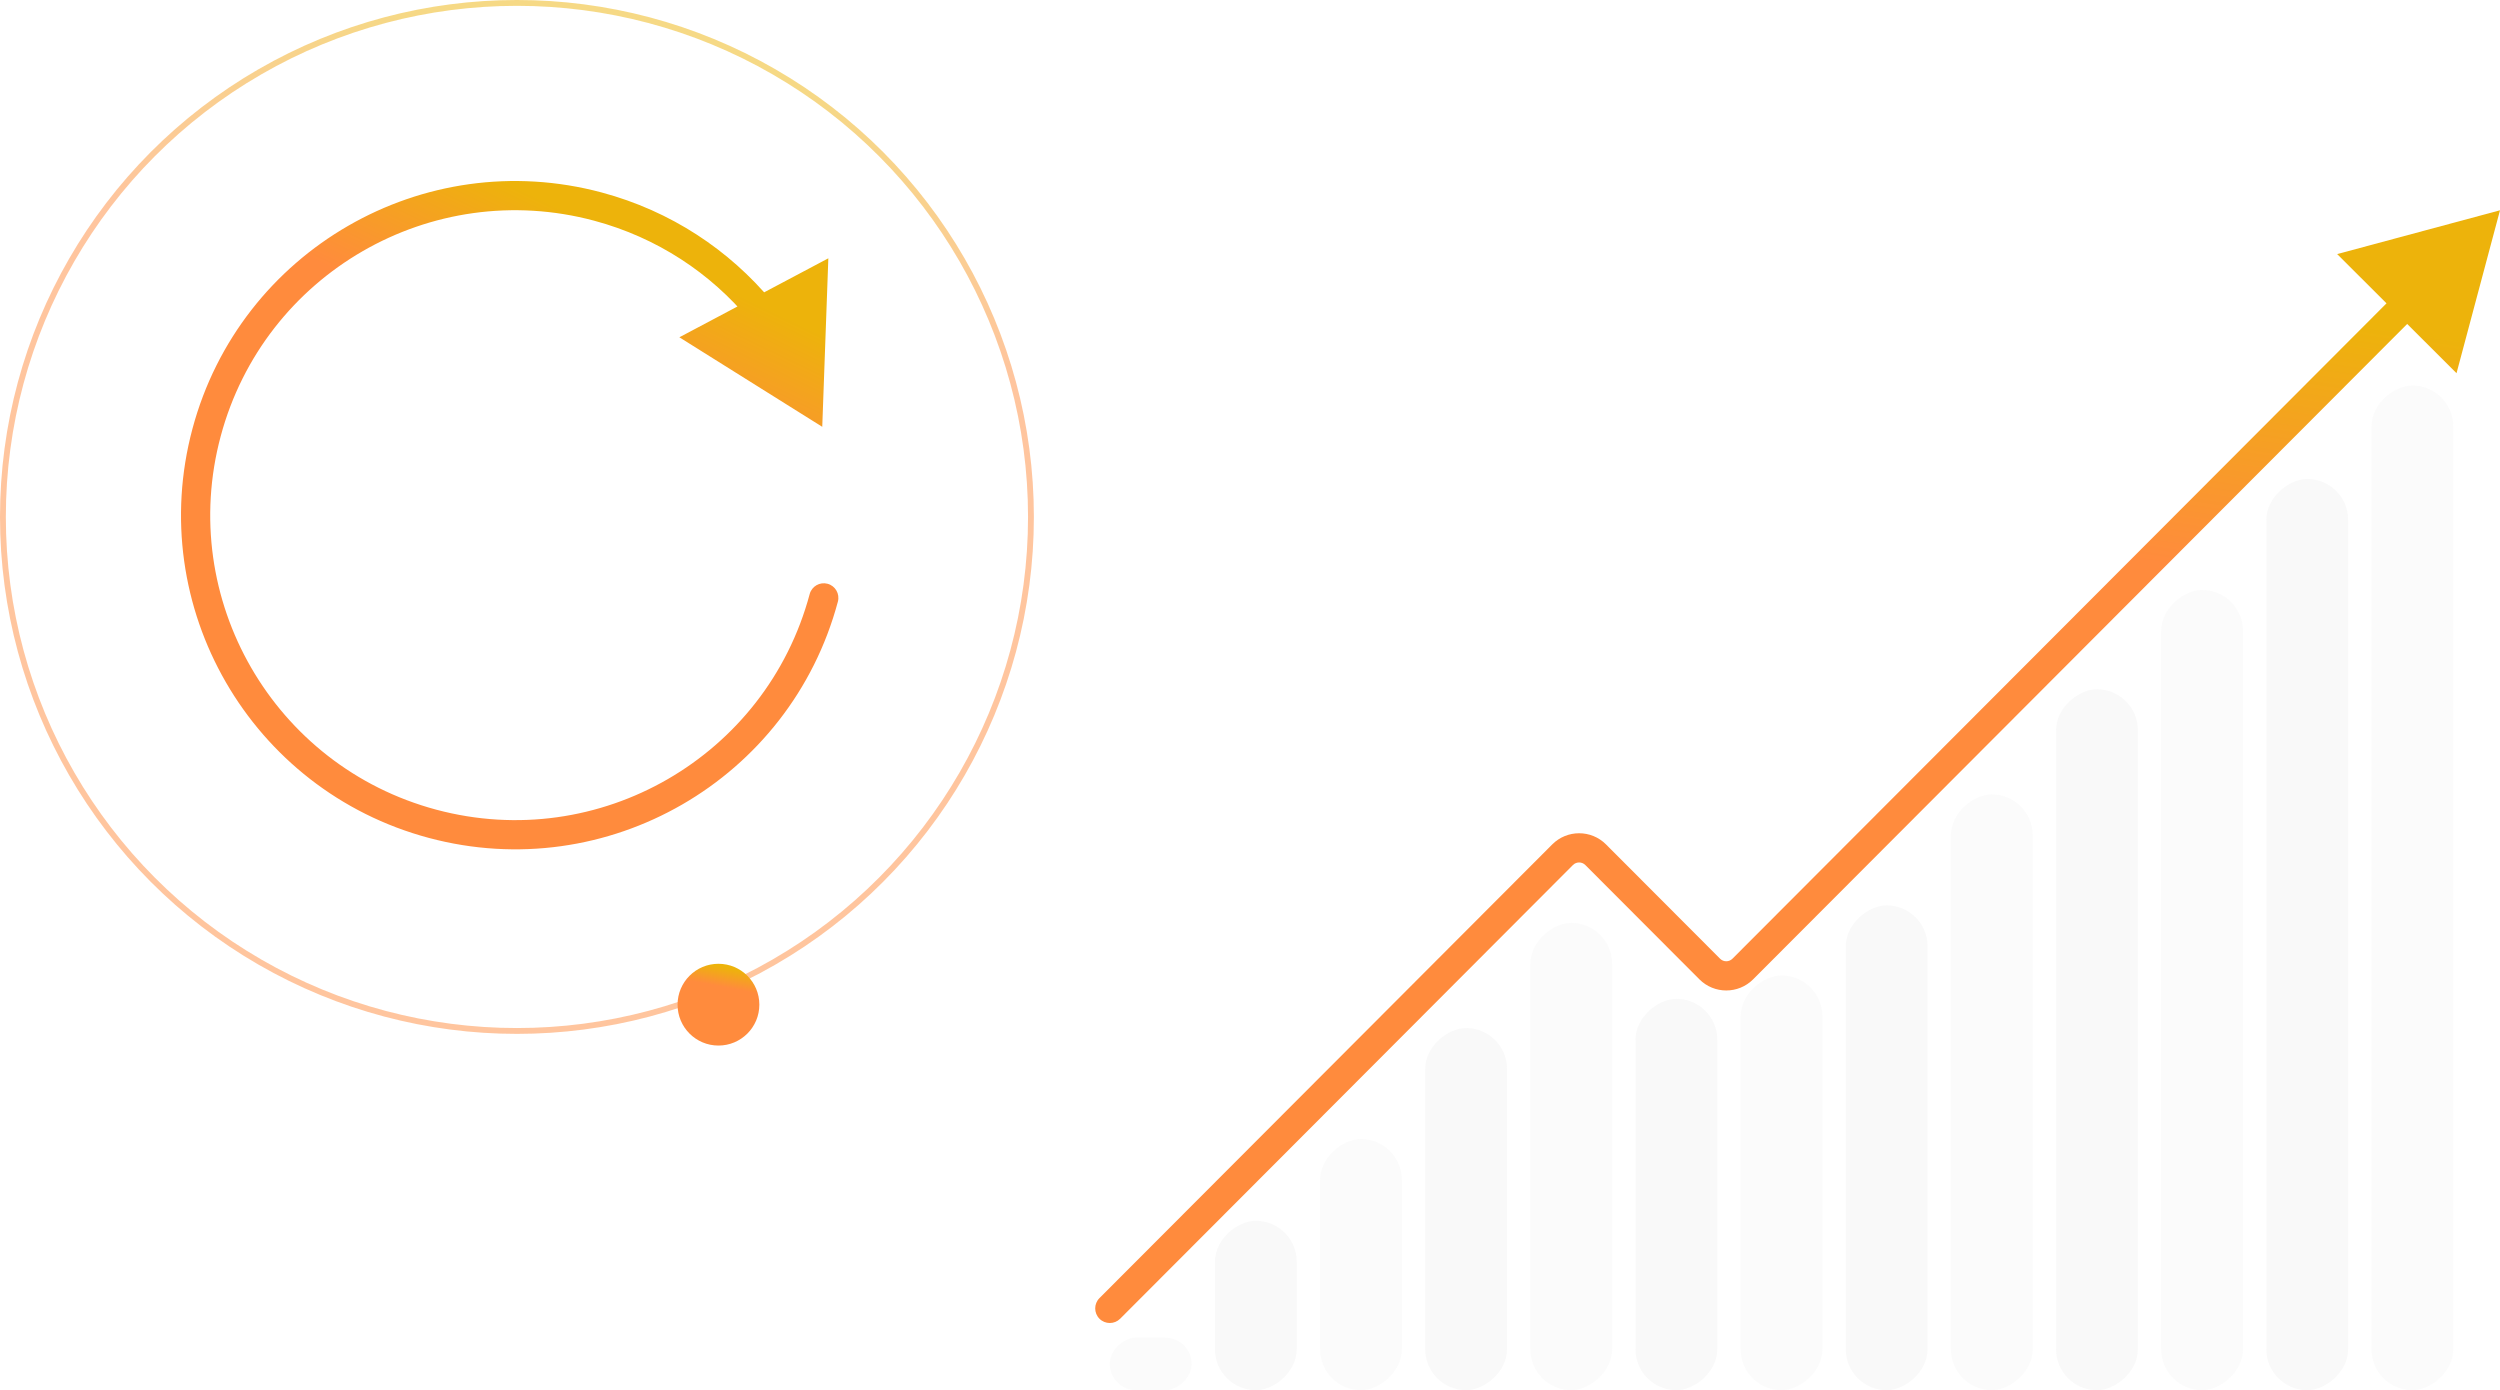 <svg width="428" height="238" viewBox="0 0 428 238" fill="none" xmlns="http://www.w3.org/2000/svg">
<line x1="87" y1="35" x2="87" y2="44" stroke="white" stroke-width="2"/>
<line x1="87" y1="132" x2="87" y2="142" stroke="white" stroke-width="2"/>
<line x1="35" y1="88" x2="44" y2="88" stroke="white" stroke-width="2"/>
<line x1="48.258" y1="51.167" x2="55.135" y2="58.044" stroke="white" stroke-width="2"/>
<line x1="49.005" y1="127.209" x2="55.882" y2="120.331" stroke="white" stroke-width="2"/>
<line x1="117.423" y1="122.493" x2="124.3" y2="129.371" stroke="white" stroke-width="2"/>
<circle cx="88.5" cy="88.5" r="88" stroke="url(#paint0_linear_608_280)" stroke-opacity="0.5"/>
<path d="M143.446 103.002C143.804 101.668 143.012 100.297 141.678 99.94C140.345 99.582 138.974 100.374 138.617 101.707L143.446 103.002ZM140.77 73.07L141.811 44.221L116.307 57.743L140.77 73.07ZM138.617 101.707C131.155 129.552 102.534 146.077 74.689 138.616L73.395 143.445C103.907 151.621 135.27 133.514 143.446 103.002L138.617 101.707ZM74.689 138.616C46.844 131.155 30.32 102.534 37.781 74.689L32.951 73.394C24.775 103.907 42.883 135.27 73.395 143.445L74.689 138.616ZM37.781 74.689C45.242 46.844 73.863 30.319 101.708 37.78L103.002 32.95C72.49 24.775 41.127 42.882 32.951 73.394L37.781 74.689ZM101.708 37.78C112.537 40.682 121.648 46.779 128.307 54.788L132.152 51.591C124.854 42.814 114.862 36.128 103.002 32.95L101.708 37.78Z" fill="url(#paint1_linear_608_280)"/>
<g filter="url(#filter0_d_608_280)">
<circle cx="123" cy="168" r="7" fill="url(#paint2_linear_608_280)"/>
</g>
<line x1="87.635" y1="87.854" x2="93.601" y2="57.087" stroke="white" stroke-width="2"/>
<line x1="87.635" y1="87.854" x2="93.601" y2="57.087" stroke="white" stroke-width="2"/>
<line x1="87.216" y1="86.888" x2="113.185" y2="117.293" stroke="white" stroke-width="2"/>
<line x1="87.216" y1="86.888" x2="113.185" y2="117.293" stroke="white" stroke-width="2"/>
<rect x="208" y="238" width="29" height="14" rx="7" transform="rotate(-90 208 238)" fill="#D9D9D9" fill-opacity="0.15"/>
<rect x="226" y="238" width="43" height="14" rx="7" transform="rotate(-90 226 238)" fill="#D9D9D9" fill-opacity="0.1"/>
<rect x="244" y="238" width="62" height="14" rx="7" transform="rotate(-90 244 238)" fill="#D9D9D9" fill-opacity="0.15"/>
<rect x="262" y="238" width="80" height="14" rx="7" transform="rotate(-90 262 238)" fill="#D9D9D9" fill-opacity="0.1"/>
<rect x="280" y="238" width="67" height="14" rx="7" transform="rotate(-90 280 238)" fill="#D9D9D9" fill-opacity="0.15"/>
<rect x="298" y="238" width="71" height="14" rx="7" transform="rotate(-90 298 238)" fill="#D9D9D9" fill-opacity="0.1"/>
<rect x="316" y="238" width="83" height="14" rx="7" transform="rotate(-90 316 238)" fill="#D9D9D9" fill-opacity="0.15"/>
<rect x="334" y="238" width="102" height="14" rx="7" transform="rotate(-90 334 238)" fill="#D9D9D9" fill-opacity="0.1"/>
<rect x="352" y="238" width="120" height="14" rx="7" transform="rotate(-90 352 238)" fill="#D9D9D9" fill-opacity="0.15"/>
<rect x="370" y="238" width="137" height="14" rx="7" transform="rotate(-90 370 238)" fill="#D9D9D9" fill-opacity="0.1"/>
<rect x="388" y="238" width="156" height="14" rx="7" transform="rotate(-90 388 238)" fill="#D9D9D9" fill-opacity="0.15"/>
<rect x="406" y="238" width="172" height="14" rx="7" transform="rotate(-90 406 238)" fill="#D9D9D9" fill-opacity="0.1"/>
<rect x="190" y="238" width="9" height="14" rx="4.5" transform="rotate(-90 190 238)" fill="#D9D9D9" fill-opacity="0.1"/>
<path d="M188.23 222.234C187.255 223.211 187.257 224.794 188.234 225.77C189.211 226.745 190.794 226.743 191.77 225.766L188.23 222.234ZM428 36L400.124 43.5L420.557 63.891L428 36ZM292.705 165.894L290.936 167.66L292.705 165.894ZM298.368 165.894L296.598 164.128L298.368 165.894ZM267.515 146.328L265.746 144.562L267.515 146.328ZM273.178 146.328L271.408 148.094L273.178 146.328ZM191.77 225.766L269.285 148.094L265.746 144.562L188.23 222.234L191.77 225.766ZM271.408 148.094L290.936 167.66L294.475 164.128L274.948 144.562L271.408 148.094ZM300.137 167.66L413.876 53.692L410.337 50.16L296.598 164.128L300.137 167.66ZM290.936 167.66C293.475 170.205 297.598 170.205 300.137 167.66L296.598 164.128C296.012 164.716 295.061 164.716 294.475 164.128L290.936 167.66ZM269.285 148.094C269.871 147.507 270.822 147.507 271.408 148.094L274.948 144.562C272.408 142.017 268.285 142.017 265.746 144.562L269.285 148.094Z" fill="url(#paint3_linear_608_280)"/>
<defs>
<filter id="filter0_d_608_280" x="112" y="161" width="22" height="22" filterUnits="userSpaceOnUse" color-interpolation-filters="sRGB">
<feFlood flood-opacity="0" result="BackgroundImageFix"/>
<feColorMatrix in="SourceAlpha" type="matrix" values="0 0 0 0 0 0 0 0 0 0 0 0 0 0 0 0 0 0 127 0" result="hardAlpha"/>
<feOffset dy="4"/>
<feGaussianBlur stdDeviation="2"/>
<feComposite in2="hardAlpha" operator="out"/>
<feColorMatrix type="matrix" values="0 0 0 0 0 0 0 0 0 0 0 0 0 0 0 0 0 0 0.25 0"/>
<feBlend mode="normal" in2="BackgroundImageFix" result="effect1_dropShadow_608_280"/>
<feBlend mode="normal" in="SourceGraphic" in2="effect1_dropShadow_608_280" result="shape"/>
</filter>
<linearGradient id="paint0_linear_608_280" x1="7.982" y1="-10.412" x2="-5.1083e-07" y2="31.582" gradientUnits="userSpaceOnUse">
<stop stop-color="#EDB30B"/>
<stop offset="1" stop-color="#FF8B3D"/>
</linearGradient>
<linearGradient id="paint1_linear_608_280" x1="55.953" y1="16.27" x2="44.471" y2="40.063" gradientUnits="userSpaceOnUse">
<stop stop-color="#EDB30B"/>
<stop offset="1" stop-color="#FF8B3D"/>
</linearGradient>
<linearGradient id="paint2_linear_608_280" x1="116.631" y1="160.176" x2="116" y2="163.498" gradientUnits="userSpaceOnUse">
<stop stop-color="#EDB30B"/>
<stop offset="1" stop-color="#FF8B3D"/>
</linearGradient>
<linearGradient id="paint3_linear_608_280" x1="200.733" y1="24.941" x2="193.947" y2="70.138" gradientUnits="userSpaceOnUse">
<stop stop-color="#EDB30B"/>
<stop offset="1" stop-color="#FF8B3D"/>
</linearGradient>
</defs>
</svg>
